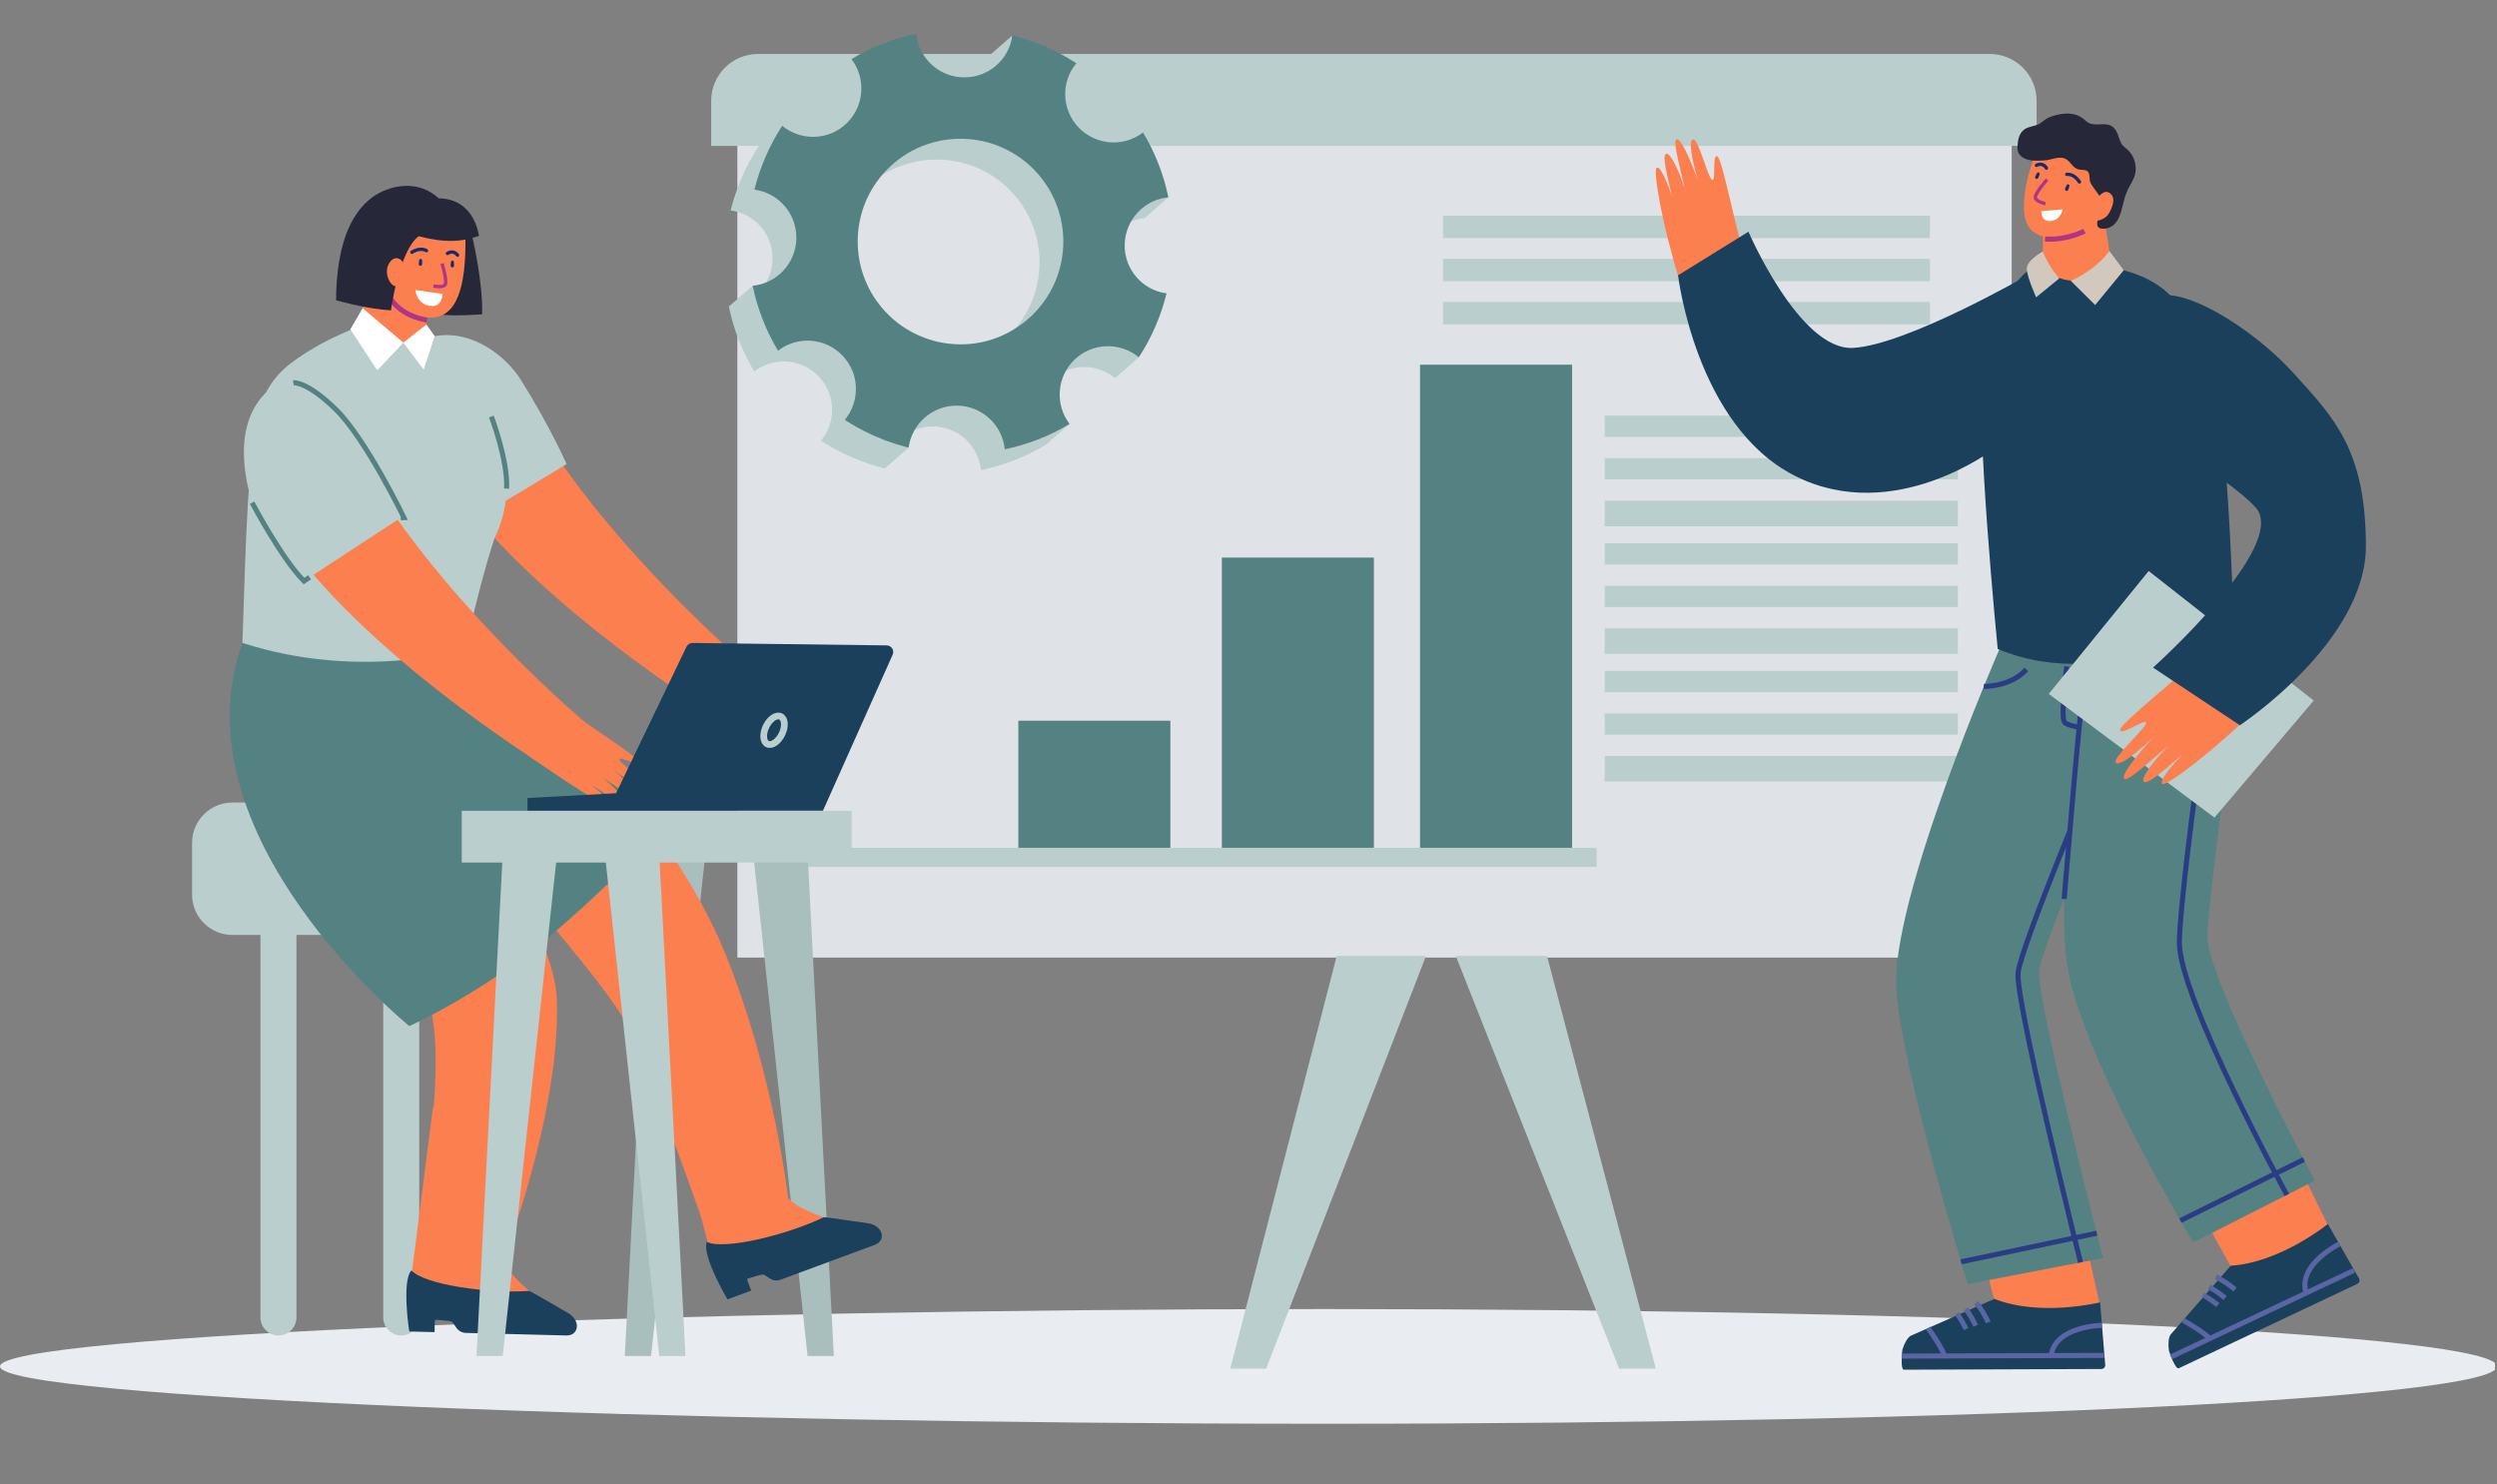 <svg width="370" height="220" viewBox="0 0 370 220" fill="none" xmlns="http://www.w3.org/2000/svg">
<rect x="0" y="0" width="370" height="220" fill="#808080" stroke="none"/>
<g clip-path="url(#clip0_2622_845)">
<path d="M370 202.5C370 207.194 292.193 211 196.214 211C100.235 211 0 207.194 0 202.5C0 197.806 100.234 194 196.214 194C292.194 194 370 197.806 370 202.5Z" fill="#E9EDF2"/>
<path d="M298.089 14.99H109.264V141.91H298.089V14.99Z" fill="#DFE3E8"/>
<path d="M301.781 21.629H105.383V14.936C105.383 11.105 108.488 8 112.319 8H294.845C298.676 8 301.781 11.105 301.781 14.936V21.629Z" fill="#BACECD"/>
<path d="M198.073 141.667L182.301 202.826H187.618L211.304 141.667H198.073Z" fill="#BACECD"/>
<path d="M229.236 141.667L245.351 202.826H239.917L215.717 141.667H229.236Z" fill="#BACECD"/>
<path d="M210.416 54.048H232.945V127.937H210.416V54.048Z" fill="#548282"/>
<path d="M181.051 82.634H203.58V127.938H181.051V82.634Z" fill="#548282"/>
<path d="M150.893 106.808H173.422V127.937H150.893V106.808Z" fill="#548282"/>
<path d="M117.965 125.642H236.59V128.486H117.965V125.642Z" fill="#BACECD"/>
<path d="M285.974 31.959H213.826V35.289H285.974V31.959Z" fill="#BACECD"/>
<path d="M290.117 61.593H237.785V64.745H290.117V61.593Z" fill="#BACECD"/>
<path d="M290.117 80.508H237.785V83.661H290.117V80.508Z" fill="#BACECD"/>
<path d="M290.117 99.423H237.785V102.576H290.117V99.423Z" fill="#BACECD"/>
<path d="M285.974 38.35H213.826V41.68H285.974V38.35Z" fill="#BACECD"/>
<path d="M290.117 67.898H237.785V71.05H290.117V67.898Z" fill="#BACECD"/>
<path d="M290.117 86.813H237.785V89.966H290.117V86.813Z" fill="#BACECD"/>
<path d="M290.117 105.729H237.785V108.881H290.117V105.729Z" fill="#BACECD"/>
<path d="M285.974 44.741H213.826V48.071H285.974V44.741Z" fill="#BACECD"/>
<path d="M290.117 74.203H237.785V77.986H290.117V74.203Z" fill="#BACECD"/>
<path d="M290.117 93.118H237.785V96.901H290.117V93.118Z" fill="#BACECD"/>
<path d="M290.117 112.034H237.785V115.817H290.117V112.034Z" fill="#BACECD"/>
<path d="M306.486 172.249L311.119 193.271L310.467 200.186L284.278 200.28C283.617 200.282 283.079 199.748 283.076 199.087C283.074 198.591 283.378 198.146 283.839 197.967L295.473 192.491L289.764 170.589" fill="#FC7F4F"/>
<path d="M281.899 200.009C282.169 199.139 282.668 198.16 283.179 197.935L295.518 192.491C302.369 195.197 311.188 193.004 311.188 193.004L311.949 202.323C311.95 202.632 311.7 202.883 311.392 202.885L282.133 202.99C281.527 202.992 281.891 200.037 281.899 200.009Z" fill="#1A405C"/>
<path d="M292.842 193.049C293.544 193.947 294.14 194.929 294.614 195.966" stroke="#5A65A5" stroke-width="0.75" stroke-miterlimit="10"/>
<path d="M291.291 193.994C292.019 194.983 292.311 195.555 292.749 196.475" stroke="#5A65A5" stroke-width="0.75" stroke-miterlimit="10"/>
<path d="M289.979 194.688C290.472 195.339 290.96 196.242 291.345 196.964" stroke="#5A65A5" stroke-width="0.75" stroke-miterlimit="10"/>
<path d="M311.775 200.868L281.779 200.976" stroke="#5A65A5" stroke-width="0.75" stroke-miterlimit="10"/>
<path d="M311.464 196.408C311.464 196.408 304.519 196.518 303.934 200.896" stroke="#5A65A5" stroke-width="0.75" stroke-miterlimit="10"/>
<path d="M285.705 196.82C285.705 196.82 287.732 199.646 288.138 200.953" stroke="#5A65A5" stroke-width="0.75" stroke-miterlimit="10"/>
<path d="M296.422 95.85C296.422 95.85 279.998 133.471 280.999 146.735C281.932 159.086 291.581 190.302 291.581 190.302L311.637 186.441C311.637 186.441 301.689 147.871 302.152 143.867C302.615 139.863 314.638 112.237 314.638 112.237C314.638 112.237 319.33 105.709 317.603 94.575" fill="#548282"/>
<path d="M308.284 187.087C308.284 187.087 298.57 148.147 299.034 144.144C299.496 140.14 310.868 113.026 310.868 113.026" stroke="#2A3C83" stroke-width="0.75" stroke-miterlimit="10" stroke-linejoin="round"/>
<path d="M310.696 182.759L290.582 186.999" stroke="#2A3C83" stroke-width="0.75" stroke-miterlimit="10" stroke-linejoin="round"/>
<path d="M335.445 162.153L344.99 181.672L347.332 188.211L323.655 199.404C323.057 199.686 322.343 199.431 322.06 198.833C321.849 198.385 321.935 197.853 322.277 197.494L330.49 187.601L319.598 167.742" fill="#FC7F4F"/>
<path d="M321.385 200.167C321.26 199.265 321.298 198.167 321.664 197.747L330.529 187.583C337.882 187.128 344.938 181.401 344.938 181.401L349.58 189.519C349.711 189.798 349.592 190.131 349.313 190.263L322.861 202.768C322.313 203.026 321.389 200.195 321.385 200.167Z" fill="#1A405C"/>
<path d="M328.344 189.223C329.361 189.738 330.317 190.375 331.186 191.112" stroke="#5A65A5" stroke-width="0.75" stroke-miterlimit="10"/>
<path d="M327.34 190.737C328.419 191.324 328.926 191.718 329.712 192.365" stroke="#5A65A5" stroke-width="0.75" stroke-miterlimit="10"/>
<path d="M326.445 191.921C327.169 192.302 327.993 192.913 328.648 193.403" stroke="#5A65A5" stroke-width="0.75" stroke-miterlimit="10"/>
<path d="M348.806 188.273L321.688 201.093" stroke="#5A65A5" stroke-width="0.75" stroke-miterlimit="10"/>
<path d="M346.634 184.365C346.634 184.365 340.392 187.411 341.718 191.624" stroke="#5A65A5" stroke-width="0.75" stroke-miterlimit="10"/>
<path d="M323.482 195.664C323.482 195.664 326.516 197.363 327.438 198.375" stroke="#5A65A5" stroke-width="0.75" stroke-miterlimit="10"/>
<path d="M309.68 96.869C309.68 96.869 303.607 132.311 306.736 145.239C310.237 159.702 324.988 184.131 324.988 184.131L343.016 174.974C343.016 174.974 327.124 145.26 327.093 138.818C327.073 134.788 330.415 109.923 330.415 109.923C330.415 109.923 333.929 102.693 330.335 92.014" fill="#548282"/>
<path d="M338.865 177.084C338.865 177.084 322.996 148.043 322.932 139.738C322.901 135.707 325.207 116.896 326.254 110.842C327.301 104.788 329.393 97.783 326.175 92.933" stroke="#2A3C83" stroke-width="0.75" stroke-miterlimit="10" stroke-linejoin="round"/>
<path d="M305.859 133.225C306.723 123.272 307.729 109.914 309.138 98.012" stroke="#2A3C83" stroke-width="0.75" stroke-miterlimit="10" stroke-linejoin="round"/>
<path d="M319.771 97.917C319.771 97.917 321.026 100.954 327.688 102.664" stroke="#2A3C83" stroke-width="0.75" stroke-miterlimit="10" stroke-linejoin="round"/>
<path d="M306.242 98.762C306.242 98.762 305.309 106.062 305.903 107.021C306.175 107.46 308.284 107.838 308.284 107.838" stroke="#2A3C83" stroke-width="0.75" stroke-miterlimit="10" stroke-linejoin="round"/>
<path d="M293.955 101.732C293.955 101.732 297.97 101.799 300.253 99.21" stroke="#2A3C83" stroke-width="0.75" stroke-miterlimit="10" stroke-linejoin="round"/>
<path d="M341.369 171.839L323.092 180.89" stroke="#2A3C83" stroke-width="0.75" stroke-miterlimit="10" stroke-linejoin="round"/>
<path d="M258.472 37.767C257.196 34.202 255.196 23.267 254.431 23.145C253.665 23.021 254.318 26.878 253.708 26.659C253.099 26.441 251.693 20.576 250.895 20.658C249.814 20.769 251.576 26.697 251.576 26.697C251.576 26.697 249.323 20.3 248.413 20.667C247.768 20.927 249.263 25.888 249.597 27.856C248.964 25.77 247.538 22.51 246.874 22.794C246.217 23.076 247.162 26.475 247.748 29.119C247.228 27.503 246.124 24.615 245.499 24.848C244.875 25.081 246.308 33.448 248.923 41.729" fill="#FC7F4F"/>
<path d="M300.332 40.866C300.332 40.866 282.499 51.129 274.58 51.559C266.661 51.99 259.082 34.336 259.082 34.336L248.652 40.802C248.652 40.802 251.273 63.072 265.96 70.516C280.647 77.96 295.505 66.502 295.505 66.502L300.332 40.866Z" fill="#1A405C"/>
<path d="M329.638 67.777C329.197 62.068 324.468 47.072 321.933 44.163C318.652 40.398 312.957 39.702 312.957 39.702L303.545 38.338C303.545 38.338 295.627 40.274 293.902 55.218C292.593 61.327 296.014 96.204 296.016 96.177C312.991 103.3 330.937 90.894 330.937 90.894C330.937 90.894 330.469 76.599 329.638 67.777Z" fill="#1A405C"/>
<path d="M311.573 30.834L312.954 39.702C312.954 39.702 306.112 44.418 302.652 38.969L302.77 33.213L311.573 30.834Z" fill="#FC7F4F"/>
<path d="M301.727 22.398C301.727 22.398 298.208 31.05 300.913 34.015C302.319 35.556 306.633 35.988 308.534 34.593C309.944 33.557 312.237 26.888 311.51 25.675C308.731 21.038 301.727 22.398 301.727 22.398Z" fill="#FC7F4F"/>
<path d="M303.331 26.608C303.331 26.608 301.55 28.613 301.593 29.252C301.635 29.891 303.096 30.187 303.096 30.187" stroke="#AF3586" stroke-width="0.5" stroke-miterlimit="10" stroke-linejoin="round"/>
<path d="M302.489 31.286L305.635 31.032C305.635 31.032 305.404 32.736 303.667 32.758C302.428 32.772 302.489 31.286 302.489 31.286Z" fill="white"/>
<path d="M301.833 25.657C301.729 25.831 301.632 26.012 301.557 26.2C301.535 26.254 301.552 26.344 301.582 26.392C301.611 26.438 301.65 26.472 301.701 26.493C301.75 26.514 301.811 26.523 301.863 26.506C301.922 26.487 301.983 26.449 302.012 26.392C302.061 26.292 302.099 26.188 302.139 26.085C302.172 25.998 302.203 25.912 302.23 25.824C302.246 25.774 302.237 25.702 302.208 25.657C302.182 25.617 302.149 25.587 302.105 25.568C302.005 25.527 301.89 25.564 301.833 25.657Z" fill="#182B6D"/>
<path d="M303.234 24.911C303.234 24.911 302.743 23.988 301.754 24.505" stroke="#182B6D" stroke-width="0.5" stroke-miterlimit="10" stroke-linecap="round" stroke-linejoin="round"/>
<path d="M306.243 27.417C306.2 27.499 306.161 27.581 306.123 27.665C306.078 27.766 306.031 27.866 305.995 27.971C305.976 28.028 305.988 28.113 306.021 28.163C306.05 28.209 306.089 28.243 306.14 28.264C306.189 28.285 306.249 28.294 306.302 28.277C306.359 28.258 306.426 28.221 306.451 28.163C306.476 28.102 306.502 28.042 306.521 27.98C306.535 27.936 306.549 27.893 306.563 27.85C306.591 27.762 306.617 27.673 306.64 27.583C306.666 27.478 306.614 27.369 306.514 27.327C306.418 27.288 306.293 27.321 306.243 27.417Z" fill="#182B6D"/>
<path d="M306.25 25.839C306.25 25.839 307.283 25.651 308.128 26.966" stroke="#182B6D" stroke-width="0.5" stroke-miterlimit="10" stroke-linecap="round" stroke-linejoin="round"/>
<path d="M314.8 29.444C314.888 29.134 314.987 28.826 315.112 28.517C315.408 27.785 315.842 27.145 316.163 26.426C316.804 24.99 316.393 23.155 315.2 22.13C314.988 21.948 314.754 21.789 314.568 21.58C314.15 21.112 314.024 20.461 313.794 19.877C313.606 19.399 313.323 18.933 312.88 18.674C311.863 18.079 310.449 18.775 309.432 18.178C309.212 18.049 309.029 17.867 308.832 17.706C307.387 16.52 305.687 16.715 304.039 17.237C303.268 17.481 303.007 17.771 302.355 18.237C301.643 18.747 300.687 18.673 299.972 19.172C299.22 19.695 298.996 20.702 298.952 21.617C298.936 21.949 298.938 22.291 299.066 22.597C299.232 22.991 299.587 23.275 299.968 23.468C300.882 23.928 301.935 23.807 302.926 23.773C303.893 23.739 305.04 23.104 305.97 23.494C306.877 23.875 307.067 25.013 308.197 25.146C308.642 25.198 309.188 25.139 309.441 25.509C309.726 25.928 309.54 26.59 309.759 27.07C309.966 27.522 310.342 27.938 310.614 28.358C311.154 29.194 311.943 29.785 311.611 30.833C311.379 31.562 310.513 32.713 310.82 33.508C311.023 34.031 312.155 34.068 313.039 33.45C313.949 32.814 314.263 31.544 314.52 30.532C314.613 30.158 314.699 29.799 314.8 29.444Z" fill="#262739"/>
<path d="M310.739 29.462C311.632 28.136 312.446 28.274 312.934 28.929C313.586 29.801 312.562 31.794 312.044 32.161C310.992 32.904 310.095 32.902 309.943 32.013" fill="#FC7F4F"/>
<path d="M303.025 35.423C306.176 35.658 308.873 34.253 308.873 34.253" stroke="#AF3586" stroke-width="0.75" stroke-miterlimit="10" stroke-linejoin="round"/>
<path d="M318.386 84.622L303.58 102.839L328.136 121.166L342.842 103.823L318.386 84.622Z" fill="#BACECD"/>
<path d="M326.508 96.738C323.643 99.824 313.875 107.404 314.146 108.222C314.417 109.041 317.888 106.42 317.986 107.134C318.083 107.847 313.015 112.241 313.504 112.987C314.167 113.997 319.116 109.219 319.116 109.219C319.116 109.219 313.956 114.722 314.784 115.432C315.372 115.935 319.503 111.915 321.274 110.578C319.539 112.272 317.052 115.351 317.673 115.86C318.288 116.365 321.159 113.689 323.468 111.755C322.139 113.097 319.854 115.667 320.405 116.165C320.955 116.661 328.479 110.957 335.312 104.13" fill="#FC7F4F"/>
<path d="M318.638 44.364C318.638 44.364 315.312 46.188 315.997 55.446C316.683 64.703 329.033 69.6 334.198 75.164C339.363 80.729 319.035 98.934 319.035 98.934L331.903 107.482C331.903 107.482 350.637 95.1 350.577 80.839C350.517 66.579 345.831 61.904 339.804 55.25C333.778 48.596 322.565 41.559 318.638 44.364Z" fill="#1A405C"/>
<path d="M312.566 37.194C312.566 37.194 311.558 38.703 309.528 40.09C307.498 41.478 306.828 41.601 306.828 41.601L310.454 45.202L314.689 40.056L312.566 37.194Z" fill="#D2C8BE"/>
<path d="M302.688 37.275C302.688 37.275 303.642 39.675 305.149 41.25L301.714 44.054C301.714 44.054 300.457 41.291 300.323 39.952C300.19 38.612 302.688 37.275 302.688 37.275Z" fill="#D2C8BE"/>
<path d="M66.866 118.934H34.44C31.137 118.934 28.459 121.611 28.459 124.915V132.582C28.459 135.885 31.137 138.562 34.44 138.562H38.592V195.25C38.592 196.723 39.786 197.918 41.26 197.918C42.733 197.918 43.927 196.723 43.927 195.25V138.562H56.786V195.25C56.786 196.723 57.98 197.918 59.454 197.918C60.928 197.918 62.122 196.723 62.122 195.25V138.562H66.866C70.169 138.562 72.847 135.885 72.847 132.582V124.915C72.847 121.611 70.169 118.934 66.866 118.934Z" fill="#BACECD"/>
<path d="M96.471 126.567L92.58 200.967H96.471L104.522 126.567H96.471Z" fill="#A8BFBE"/>
<path d="M119.665 126.567L123.556 200.967H119.665L111.613 126.567H119.665Z" fill="#A8BFBE"/>
<path d="M98.707 160.26C99.778 164.61 104.545 182.744 105.616 187.094C111.732 184.667 117.82 183.032 124.063 180.951C128.297 182.008 119.407 180.345 116.791 177.58" fill="#FC7F4F"/>
<path d="M107.798 192.564L111.317 191.261C111.194 190.893 110.738 189.888 110.709 189.534C111.373 189.288 112.829 188.868 113.044 188.876C113.221 188.882 113.617 189.145 113.989 189.413C114.487 189.773 115.107 189.859 115.651 189.657L129.638 184.478C131.364 183.839 130.855 181.627 128.637 181.296C126.627 180.997 122.255 180.361 122.084 180.384C116.723 182.993 107.238 185.318 104.741 184.038C103.934 186.011 107.761 192.529 107.798 192.564Z" fill="#1A405C"/>
<path d="M70.602 123.549C76.201 130.874 88.673 144.546 92.677 151.401C95.196 155.714 103.881 180.309 103.881 180.309L116.79 177.581C116.79 177.581 114.716 159.222 107.51 141.418C102.841 129.882 94.764 119.582 87.939 111.262" fill="#FC7F4F"/>
<path d="M64.186 163.954C63.567 168.39 61.268 186.999 60.648 191.436C67.228 191.451 73.489 192.191 80.057 192.574C83.597 195.125 75.959 190.284 74.554 186.746" fill="#FC7F4F"/>
<path d="M60.648 197.325L64.399 197.42C64.421 197.032 64.371 195.929 64.475 195.59C65.183 195.609 66.69 195.758 66.888 195.845C67.05 195.917 67.32 196.308 67.565 196.695C67.895 197.214 68.439 197.523 69.019 197.537L83.929 197.916C85.769 197.963 86.117 195.72 84.18 194.59C82.424 193.566 78.6 191.354 78.433 191.312C72.486 191.746 62.815 190.387 60.971 188.272C59.49 189.807 60.626 197.279 60.648 197.325Z" fill="#1A405C"/>
<path d="M44.773 122.273C44.773 122.273 62.539 142.806 64.035 150.517C65.801 159.613 62.508 178.127 62.508 178.127L74.556 186.746C74.556 186.746 82.968 165.364 82.528 148.314C82.193 135.37 62.01 110.171 62.01 110.171" fill="#FC7F4F"/>
<path d="M35.924 95.279C25.674 123.775 60.65 152.061 60.65 152.061C60.65 152.061 70.583 147.672 80.506 139.534C90.428 131.395 99.481 121.335 99.481 121.335C88.274 107.292 75.702 98.35 68.728 95.762" fill="#548282"/>
<path d="M64.767 33.66C64.767 33.66 61.578 42.95 62.091 45.114C62.604 47.28 69.643 46.679 71.438 46.587C71.59 41.859 70.011 35.224 70.011 35.224" fill="#262739"/>
<path d="M63.689 44.59L62.937 49.763C62.937 49.763 59.174 52.188 56.013 50.909C52.683 49.561 52.861 47.742 52.861 47.742L56.856 38.258" fill="#FC7F4F"/>
<path d="M68.969 35.503C69.026 42.171 67.835 47.394 63.436 47.055C58.8 46.698 55.355 42.886 57.016 37.686C58.762 32.221 68.584 31.654 68.969 35.503Z" fill="#FC7F4F"/>
<path d="M63.275 47.437C61.015 47.066 58.274 45.872 57.078 42.795" stroke="#AF3586" stroke-width="0.75" stroke-miterlimit="10" stroke-linejoin="round"/>
<path d="M57.703 37.403C57.705 37.423 57.706 37.443 57.708 37.463C57.71 37.475 57.718 37.487 57.732 37.486C57.744 37.485 57.757 37.476 57.756 37.463C57.754 37.442 57.753 37.423 57.751 37.403C57.749 37.39 57.741 37.379 57.727 37.379C57.715 37.38 57.702 37.39 57.703 37.403Z" fill="#E3835D"/>
<path d="M62.053 35.009C65.825 36.007 68.493 35.869 70.978 34.948C70.578 32.694 69.2 29.474 64.997 29.381C62.091 26.713 58.673 27.649 57.731 27.955C55.271 28.755 53.657 30.255 52.346 32.463C50.216 36.05 49.769 41.49 49.809 44.503C53.089 45.4 55.837 45.87 57.953 45.991C57.859 45.995 59.246 36.973 62.053 35.009Z" fill="#262739"/>
<path d="M59.849 39.463C59.89 39.287 59.779 38.727 59.252 38.409C58.322 37.85 57.439 38.951 57.345 39.955C57.286 40.587 57.399 41.114 57.723 41.682C58.148 42.431 58.853 42.73 59.422 42.042" fill="#FC7F4F"/>
<path d="M65.506 39.055C65.506 39.055 66.279 41.601 65.975 42.16C65.671 42.718 64.232 42.378 64.232 42.378" stroke="#AF3586" stroke-width="0.5" stroke-miterlimit="10" stroke-linejoin="round"/>
<path d="M65.575 43.56L61.547 42.981C61.547 42.981 61.708 45.193 63.94 45.359C65.534 45.478 65.575 43.56 65.575 43.56Z" fill="white"/>
<path d="M66.82 38.84C66.808 38.931 66.8 39.02 66.794 39.112C66.788 39.203 66.779 39.293 66.782 39.384C66.784 39.449 66.808 39.514 66.854 39.559C66.898 39.602 66.968 39.635 67.03 39.633C67.17 39.626 67.272 39.524 67.279 39.384C67.284 39.293 67.277 39.203 67.273 39.112C67.268 39.02 67.263 38.931 67.253 38.84C67.246 38.781 67.233 38.73 67.189 38.687C67.151 38.649 67.089 38.621 67.036 38.623C66.98 38.626 66.922 38.644 66.883 38.687C66.871 38.701 66.86 38.716 66.849 38.731C66.83 38.764 66.82 38.801 66.82 38.84Z" fill="#182B6D"/>
<path d="M66.299 37.565C66.299 37.565 67.125 36.938 67.801 37.814" stroke="#182B6D" stroke-width="0.5" stroke-miterlimit="10" stroke-linecap="round" stroke-linejoin="round"/>
<path d="M62.123 38.537C62.102 38.645 62.088 38.752 62.075 38.861C62.063 38.953 62.05 39.044 62.047 39.137C62.045 39.199 62.076 39.269 62.12 39.313C62.162 39.356 62.234 39.389 62.295 39.386C62.36 39.383 62.426 39.362 62.471 39.313C62.484 39.296 62.497 39.279 62.51 39.263C62.533 39.223 62.544 39.182 62.544 39.137C62.554 39.047 62.553 38.957 62.554 38.866C62.555 38.775 62.554 38.685 62.549 38.595C62.543 38.486 62.471 38.397 62.361 38.382C62.261 38.368 62.142 38.431 62.123 38.537Z" fill="#182B6D"/>
<path d="M63.193 37.149C63.193 37.149 62.34 36.551 61.033 37.386" stroke="#182B6D" stroke-width="0.5" stroke-miterlimit="10" stroke-linecap="round" stroke-linejoin="round"/>
<path d="M67.172 72.362C79.965 90.133 106.089 106.106 106.089 106.106L111.479 99.281C111.479 99.281 91.903 82.874 80.141 64.037" fill="#FC7F4F"/>
<path d="M109.18 97.467C111.577 99.556 119.612 104.5 119.437 105.124C119.261 105.748 116.41 104.045 116.366 104.58C116.323 105.115 120.512 108.021 120.162 108.606C119.688 109.399 115.574 106.2 115.574 106.2C115.574 106.2 119.887 109.921 119.269 110.503C118.831 110.915 115.394 108.222 113.939 107.352C115.383 108.488 117.481 110.597 117.017 111.016C116.557 111.432 114.175 109.647 112.269 108.373C113.376 109.275 115.292 111.022 114.883 111.428C114.473 111.832 108.346 107.882 102.74 103.945" fill="#FC7F4F"/>
<path d="M64.417 49.818C70.004 48.814 74.99 52.808 77.169 56.28C81.554 63.263 83.957 68.784 83.957 68.784L70.802 76.708L63.316 53.17" fill="#BACECD"/>
<path d="M64.416 49.818C61.81 50.296 61.181 51.228 59.335 50.643C56.014 49.591 53.483 47.901 53.483 47.901C55.287 48.024 49.198 49.207 43.018 53.89C40.491 55.805 38.796 58.614 38.18 61.724C36.776 68.804 36.489 77.494 35.924 95.279C53.598 100.994 68.97 96.194 68.97 96.194C68.97 96.194 70.976 86.741 73.278 79.739C76.475 73.289 75.088 66.06 71.514 60.153C71.399 56.564 64.416 49.818 64.416 49.818Z" fill="#BACECD"/>
<path d="M53.734 45.669L59.764 50.777L55.909 54.883L51.91 48.813L53.734 45.669Z" fill="white"/>
<path d="M59.764 50.777L63.178 48.099L64.417 49.818L62.781 54.761L59.764 50.777Z" fill="white"/>
<path d="M75.068 72.409C75.282 68.223 72.807 61.73 72.807 61.73" stroke="#548282" stroke-width="0.75" stroke-miterlimit="10"/>
<path d="M42.596 80.311C55.389 98.082 81.513 114.055 81.513 114.055L86.903 107.23C86.903 107.23 67.327 90.823 55.565 71.986" fill="#FC7F4F"/>
<path d="M84.604 105.417C87.001 107.505 95.036 112.449 94.861 113.073C94.685 113.698 91.833 111.994 91.79 112.529C91.746 113.064 95.936 115.971 95.586 116.556C95.111 117.348 90.997 114.149 90.997 114.149C90.997 114.149 95.311 117.87 94.693 118.452C94.255 118.865 90.818 116.171 89.363 115.302C90.806 116.437 92.905 118.546 92.441 118.965C91.981 119.381 89.599 117.596 87.693 116.322C88.8 117.225 90.716 118.971 90.306 119.377C89.897 119.781 83.77 115.831 78.164 111.894" fill="#FC7F4F"/>
<path d="M39.84 57.767C44.091 54.005 50.412 60.757 52.592 64.228C56.977 71.212 59.379 76.732 59.379 76.732L45.04 86.112L38.721 78.163C38.721 78.163 32.229 64.503 39.84 57.767Z" fill="#BACECD"/>
<path d="M91.285 117.556L101.726 95.843C101.891 95.499 102.241 95.283 102.621 95.287L131.39 95.647C132.095 95.655 132.56 96.383 132.273 97.027L121.937 120.159H78.162V118.268L91.285 117.556Z" fill="#1A405C"/>
<path d="M126.193 120.159H68.42V127.829H126.193V120.159Z" fill="#BACECD"/>
<path d="M74.492 126.567L70.602 200.967H74.492L82.545 126.567H74.492Z" fill="#BACECD"/>
<path d="M97.687 126.567L101.577 200.967H97.687L89.635 126.567H97.687Z" fill="#BACECD"/>
<path d="M59.379 76.733L59.856 76.708C59.856 76.708 54.213 65.045 49.807 60.723C45.4 56.401 43.471 56.728 43.471 56.728" stroke="#548282" stroke-width="0.75" stroke-miterlimit="10"/>
<path d="M37.359 74.504C37.359 74.504 41.706 82.766 45.038 86.112L45.878 85.563" stroke="#548282" stroke-width="0.75" stroke-miterlimit="10"/>
<path d="M115.872 108.792C115.329 109.919 114.362 110.579 113.712 110.267C113.062 109.953 112.976 108.786 113.519 107.658C114.063 106.531 115.03 105.871 115.679 106.184C116.329 106.497 116.416 107.665 115.872 108.792Z" stroke="#BACECD" stroke-miterlimit="10"/>
<path d="M114.474 38.424C114.411 42.102 111.577 45.098 108 45.431C108.697 48.784 109.944 52.036 111.76 55.057C114.617 52.855 118.722 53.095 121.293 55.765C121.969 56.456 122.47 57.265 122.81 58.112C123.739 60.489 123.341 63.267 121.656 65.31C123.564 66.553 125.577 67.561 127.658 68.351C128.602 68.704 129.565 69.016 130.532 69.275C130.722 69.335 130.922 69.38 131.11 69.428C131.588 65.851 134.673 63.138 138.351 63.2C140.211 63.241 141.883 63.968 143.125 65.149C144.363 66.305 145.181 67.9 145.358 69.674C148.698 68.979 151.951 67.732 154.959 65.918C152.782 63.057 153.036 58.962 155.681 56.395C158.341 53.838 162.445 53.743 165.226 56.033C167.142 53.091 168.514 49.876 169.329 46.568C165.766 46.088 163.054 43.016 163.129 39.336C163.191 35.657 166.026 32.661 169.603 32.328C168.908 28.988 167.658 25.723 165.844 22.715C163.299 24.687 159.72 24.686 157.159 22.735C156.871 22.536 156.586 22.285 156.323 22.005C153.752 19.335 153.657 15.231 155.961 12.46C154.167 11.289 152.276 10.314 150.313 9.543C149.369 9.19 148.417 8.864 147.447 8.592C147.124 8.502 146.801 8.411 146.48 8.333C146.015 11.908 142.93 14.622 139.249 14.547C138.579 14.537 137.932 14.433 137.325 14.259C134.569 13.433 132.526 11.014 132.244 8.085C128.904 8.78 125.652 10.028 122.643 11.842C124.82 14.703 124.566 18.797 121.921 21.364C119.262 23.921 115.158 24.016 112.376 21.727C110.46 24.668 109.089 27.884 108.26 31.194C111.835 31.659 114.536 34.746 114.474 38.424ZM128.22 27.912C129.906 26.281 131.872 25.121 133.964 24.43C136.666 23.527 139.568 23.403 142.323 24.062C143.298 24.281 144.265 24.618 145.183 25.052C146.861 25.817 148.424 26.908 149.778 28.316C151.471 30.069 152.66 32.134 153.337 34.305C155.017 39.639 153.672 45.708 149.37 49.849C148.856 50.342 148.311 50.802 147.743 51.2C144.191 53.808 139.782 54.659 135.668 53.79C134.683 53.585 133.72 53.274 132.781 52.869C130.973 52.099 129.287 50.963 127.839 49.454C127.269 48.862 126.758 48.235 126.294 47.574C122.085 41.546 122.758 33.177 128.22 27.912Z" fill="#BACECD"/>
<path d="M146.48 8.333L150.007 5.248L149.088 13.329L146.48 8.333Z" fill="#BACECD"/>
<path d="M126.171 8.756L122.645 11.842L127.859 14.284L129.414 9.311L126.171 8.756Z" fill="#BACECD"/>
<path d="M111.527 42.346L108 45.431L110.797 47.681L113.972 45.086L111.527 42.346Z" fill="#BACECD"/>
<path d="M115.903 18.642L112.377 21.727L113.698 25.238L114.614 21.423L115.903 18.642Z" fill="#BACECD"/>
<path d="M134.637 66.343L131.111 69.428L128.996 66.918L131.042 64.353L134.637 66.343Z" fill="#BACECD"/>
<path d="M173.13 29.242L169.603 32.328L166.012 29.376L167.935 26.719L173.13 29.242Z" fill="#BACECD"/>
<path d="M158.487 62.832L154.96 65.917L149.791 65.056L153.428 62.033L158.487 62.832Z" fill="#BACECD"/>
<path d="M168.753 52.947L165.227 56.032L164.363 50.147L167.524 50.788L168.753 52.947Z" fill="#BACECD"/>
<path d="M118.001 35.339C117.939 39.017 115.104 42.013 111.527 42.346C112.224 45.699 113.472 48.951 115.288 51.972C118.145 49.77 122.25 50.01 124.821 52.68C125.496 53.371 125.997 54.18 126.337 55.027C127.266 57.403 126.868 60.182 125.183 62.224C127.091 63.467 129.104 64.475 131.185 65.266C132.129 65.619 133.092 65.93 134.06 66.189C134.25 66.249 134.45 66.295 134.638 66.342C135.115 62.766 138.2 60.052 141.878 60.114C143.738 60.155 145.41 60.882 146.652 62.063C147.89 63.219 148.709 64.815 148.886 66.588C152.226 65.894 155.478 64.646 158.486 62.832C156.31 59.971 156.564 55.877 159.209 53.309C161.868 50.753 165.972 50.658 168.753 52.947C170.67 50.006 172.041 46.79 172.857 43.482C169.293 43.003 166.581 39.93 166.656 36.25C166.718 32.572 169.553 29.576 173.13 29.242C172.435 25.903 171.186 22.638 169.372 19.629C166.826 21.602 163.248 21.601 160.687 19.65C160.398 19.451 160.114 19.2 159.851 18.919C157.28 16.249 157.185 12.146 159.489 9.375C157.695 8.204 155.803 7.228 153.841 6.457C152.897 6.104 151.944 5.778 150.975 5.507C150.652 5.416 150.329 5.326 150.007 5.248C149.542 8.822 146.457 11.536 142.777 11.461C142.106 11.451 141.459 11.348 140.853 11.173C138.096 10.348 136.054 7.929 135.771 5C132.432 5.695 129.179 6.942 126.171 8.756C128.348 11.617 128.094 15.712 125.449 18.279C122.789 20.836 118.686 20.931 115.904 18.641C113.988 21.582 112.616 24.798 111.788 28.108C115.362 28.573 118.064 31.66 118.001 35.339ZM131.747 24.826C133.433 23.196 135.399 22.036 137.491 21.345C140.193 20.442 143.095 20.318 145.851 20.977C146.825 21.196 147.792 21.532 148.71 21.967C150.388 22.731 151.951 23.823 153.306 25.231C154.999 26.984 156.187 29.049 156.865 31.22C158.544 36.553 157.199 42.622 152.898 46.764C152.384 47.257 151.839 47.716 151.271 48.115C147.718 50.723 143.309 51.574 139.195 50.705C138.21 50.5 137.247 50.189 136.308 49.784C134.5 49.014 132.815 47.877 131.367 46.368C130.797 45.776 130.286 45.149 129.821 44.489C125.612 38.461 126.285 30.091 131.747 24.826Z" fill="#548282"/>
</g>
<defs>
<clipPath id="clip0_2622_845">
<rect width="369.701" height="220" fill="white"/>
</clipPath>
</defs>
</svg>
